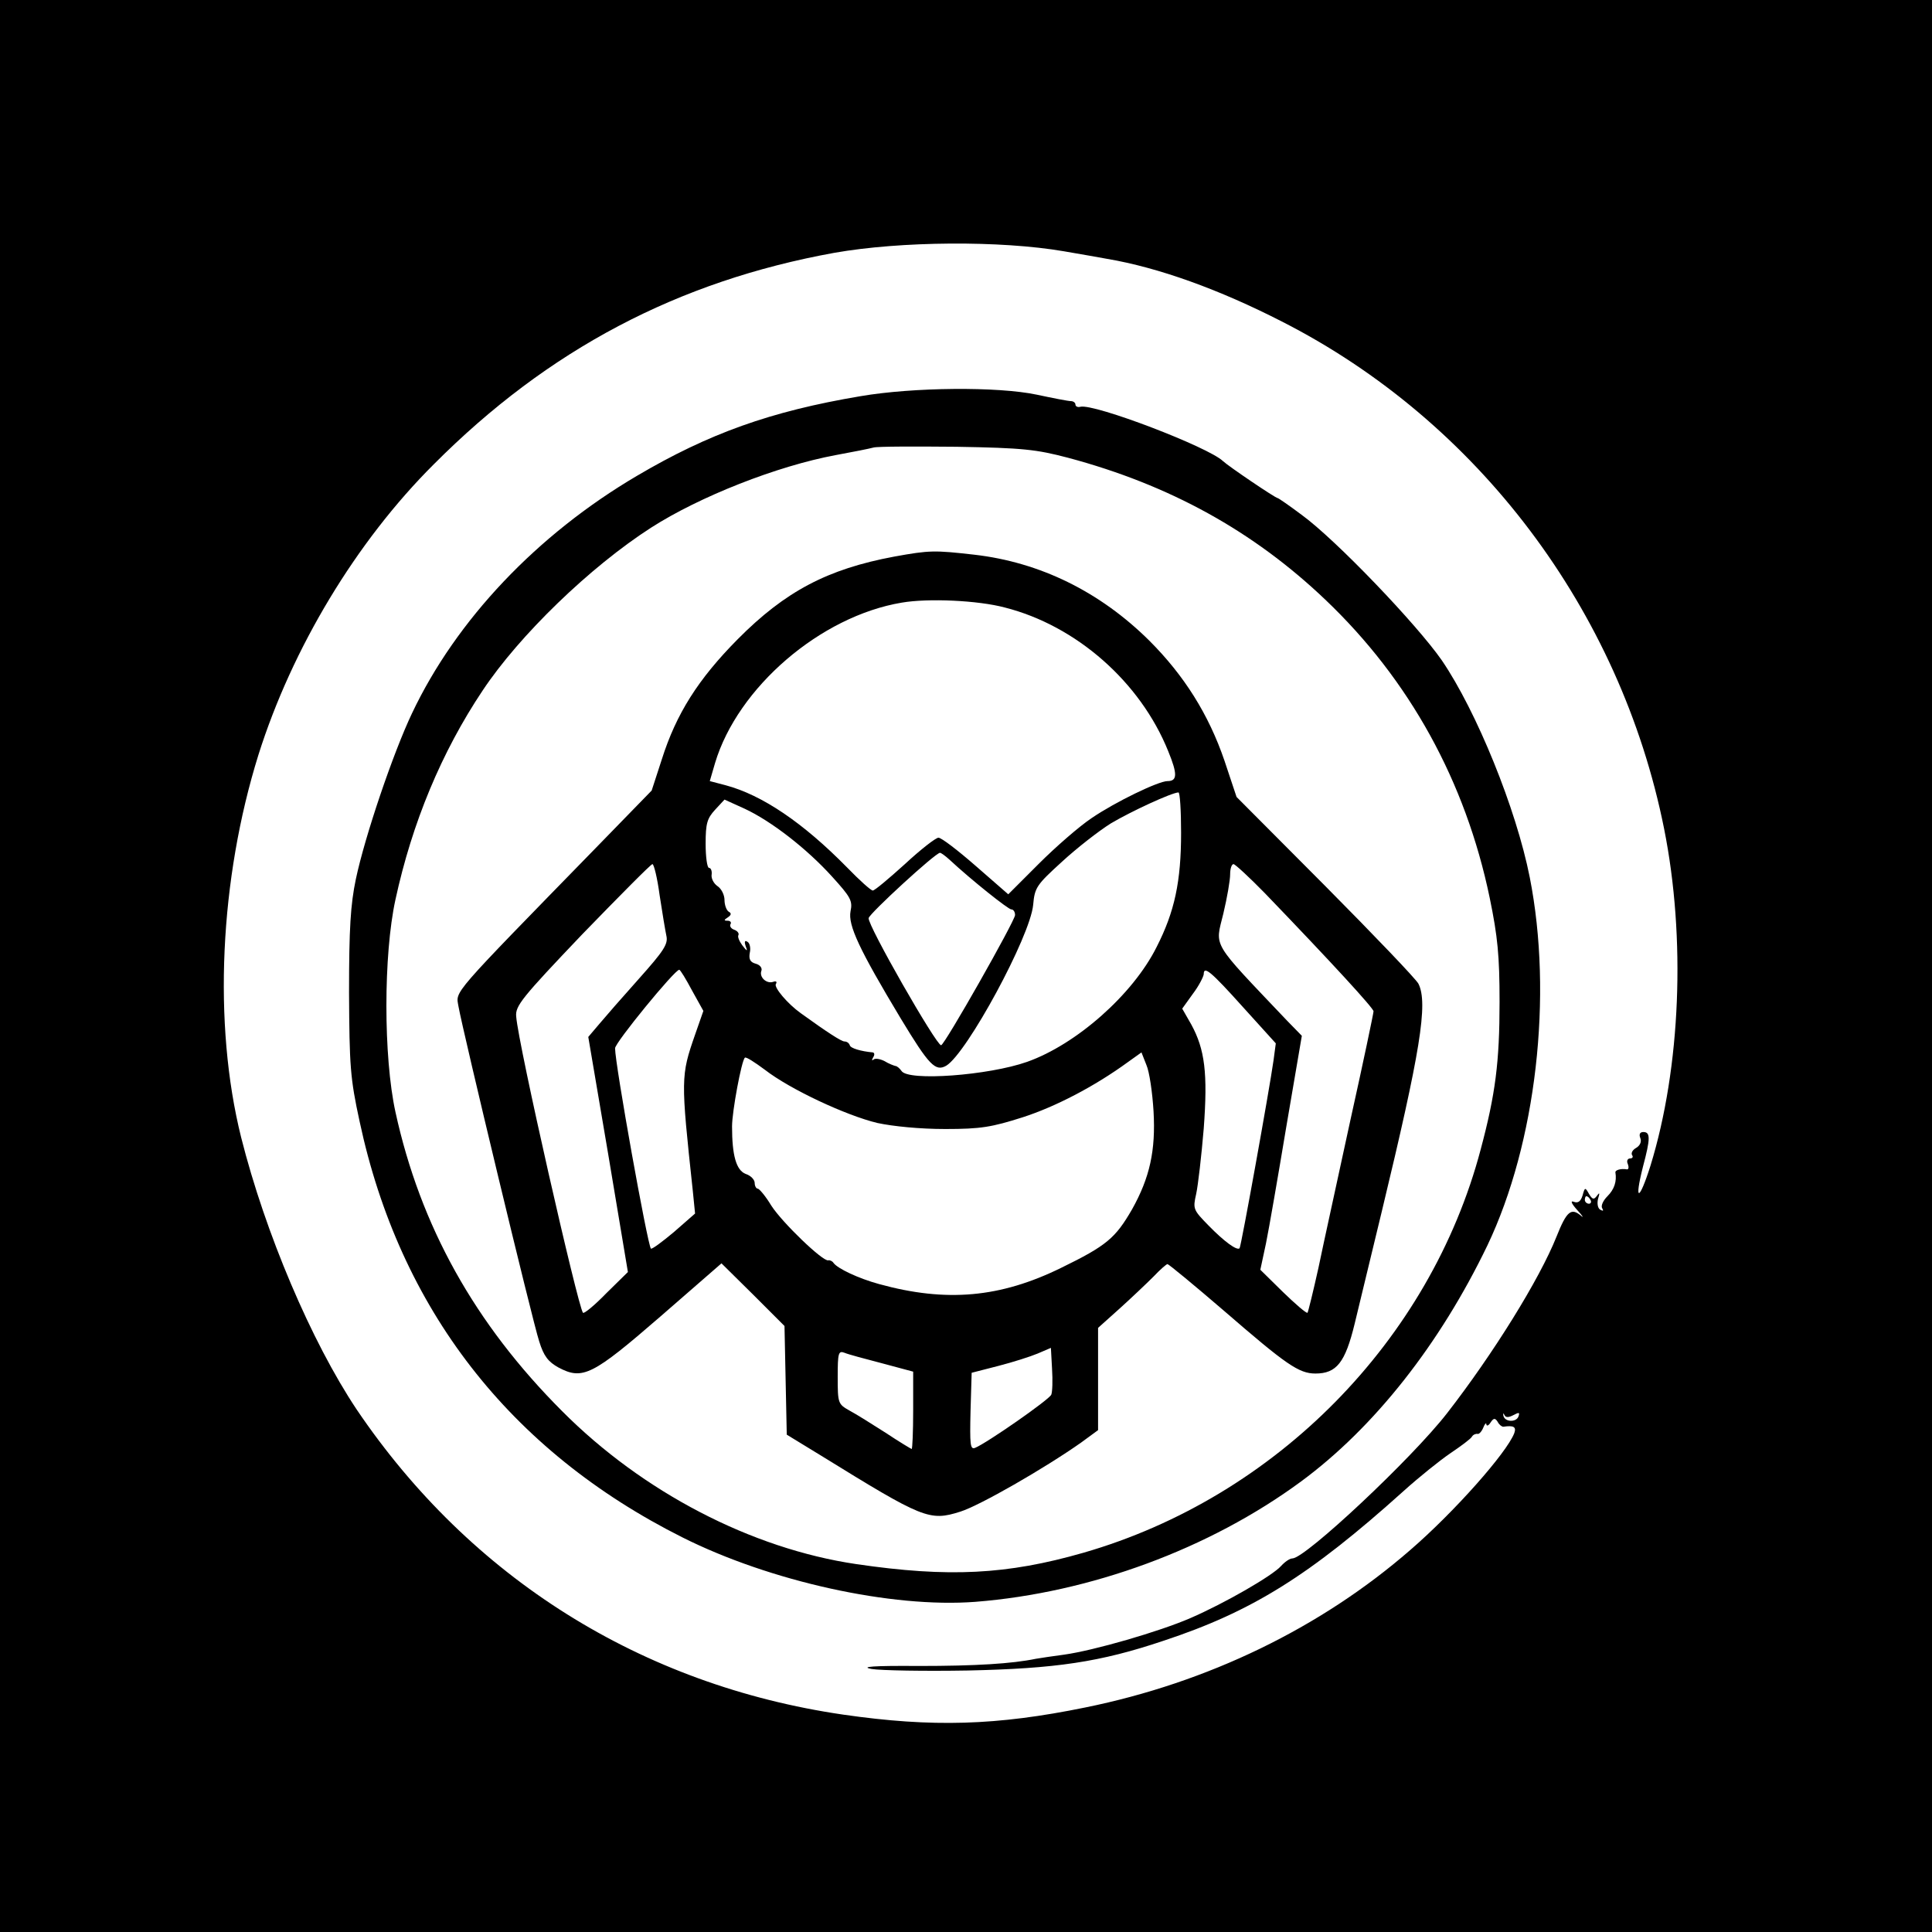 <?xml version="1.0" standalone="no"?>
<!DOCTYPE svg PUBLIC "-//W3C//DTD SVG 20010904//EN"
 "http://www.w3.org/TR/2001/REC-SVG-20010904/DTD/svg10.dtd">
<svg version="1.0" xmlns="http://www.w3.org/2000/svg"
 width="512pt" height="512pt" viewBox="0 0 512 512"
 preserveAspectRatio="xMidYMid meet">
<g transform="translate(0,512) scale(0.1,-0.1)"
fill="#000000" stroke="none">
<path d="M0 2560 l0 -2560 2560 0 2560 0 0 2560 0 2560 -2560 0 -2560 0 0
-2560z m2820 1894 c47 -8 98 -17 114 -20 136 -23 297 -81 463 -166 519 -264
897 -765 1013 -1344 58 -290 44 -633 -36 -893 -30 -95 -44 -98 -20 -3 20 75
20 92 1 92 -9 0 -12 -6 -8 -16 4 -10 -1 -20 -11 -26 -9 -5 -14 -13 -11 -19 4
-5 1 -9 -5 -9 -7 0 -10 -7 -6 -15 3 -8 2 -14 -2 -14 -17 3 -32 -2 -31 -8 4
-24 -3 -45 -21 -63 -12 -12 -18 -26 -14 -32 4 -7 3 -8 -5 -4 -7 4 -9 17 -6 29
5 16 4 18 -3 8 -8 -11 -12 -10 -21 5 -10 18 -11 18 -17 -4 -5 -16 -12 -21 -23
-17 -10 4 -7 -4 9 -22 14 -15 18 -22 10 -15 -26 22 -38 13 -65 -55 -45 -113
-168 -311 -290 -468 -94 -121 -376 -385 -410 -385 -7 0 -20 -9 -30 -20 -23
-26 -150 -99 -240 -138 -83 -36 -256 -86 -335 -97 -30 -4 -64 -9 -75 -11 -63
-13 -159 -19 -310 -19 -121 1 -157 -2 -125 -8 25 -4 140 -6 255 -4 232 5 350
22 519 79 233 77 386 172 635 396 41 37 97 82 125 101 28 19 54 38 57 44 3 5
10 8 15 7 4 -1 11 7 15 17 4 10 8 14 8 8 1 -5 6 -3 11 5 8 12 12 13 19 2 4 -8
11 -13 15 -13 27 4 35 0 29 -17 -20 -52 -159 -209 -276 -310 -237 -206 -536
-351 -861 -417 -235 -48 -405 -53 -641 -19 -535 78 -988 362 -1290 809 -120
180 -242 467 -306 721 -75 301 -57 684 46 1014 89 282 259 565 465 770 303
304 647 485 1061 560 176 31 440 33 609 4z m1395 -2514 c3 -5 1 -10 -4 -10 -6
0 -11 5 -11 10 0 6 2 10 4 10 3 0 8 -4 11 -10z m-204 -570 c15 8 17 7 13 -4
-6 -16 -37 -15 -40 3 -1 6 0 7 3 1 3 -7 11 -7 24 0z"/>
<path d="M2280 4070 c-238 -40 -402 -99 -592 -211 -265 -156 -479 -382 -596
-629 -50 -105 -125 -326 -149 -440 -14 -67 -18 -130 -18 -300 1 -195 3 -227
28 -342 106 -496 397 -872 855 -1102 233 -117 555 -188 777 -171 304 24 620
140 863 319 194 143 368 364 494 626 129 271 174 661 112 975 -36 182 -141
440 -233 575 -66 95 -281 320 -372 386 -32 24 -61 44 -63 44 -6 0 -130 84
-145 98 -38 37 -341 153 -378 144 -7 -2 -13 1 -13 6 0 5 -6 9 -12 9 -7 0 -48
8 -90 17 -104 22 -328 20 -468 -4z m550 -163 c270 -72 492 -195 682 -376 223
-212 372 -482 436 -791 21 -102 26 -153 26 -275 0 -160 -11 -245 -50 -391
-134 -507 -543 -922 -1053 -1069 -202 -58 -357 -66 -602 -30 -278 41 -566 191
-779 405 -232 232 -376 491 -442 793 -32 146 -32 417 0 563 44 203 122 391
231 554 97 146 285 328 447 432 128 82 333 163 489 192 44 8 89 17 100 20 11
3 110 3 220 2 176 -3 211 -7 295 -29z"/>
<path d="M2370 3645 c-177 -33 -289 -92 -415 -219 -105 -106 -163 -198 -201
-318 l-27 -83 -146 -150 c-391 -401 -373 -380 -366 -422 11 -63 196 -834 214
-888 12 -39 24 -54 51 -69 64 -34 90 -21 270 135 l162 141 84 -83 83 -83 3
-144 3 -144 90 -55 c272 -168 288 -175 370 -149 51 16 222 114 320 183 l45 33
0 136 0 135 58 52 c31 28 71 66 89 84 17 18 34 33 37 33 3 0 71 -56 150 -124
164 -142 198 -166 242 -166 56 0 79 29 104 132 12 51 45 185 72 298 102 423
123 551 97 603 -6 12 -117 128 -246 258 l-236 237 -32 96 c-42 123 -107 226
-199 318 -131 130 -290 208 -464 228 -106 12 -118 12 -212 -5z m293 -135 c189
-48 359 -197 433 -381 25 -61 24 -79 -2 -79 -24 0 -138 -55 -201 -98 -33 -22
-96 -77 -140 -121 l-81 -81 -86 75 c-47 41 -91 75 -99 75 -7 0 -47 -31 -89
-70 -42 -38 -80 -70 -85 -70 -5 0 -35 27 -68 61 -117 119 -225 192 -322 218
l-42 11 14 48 c60 200 279 389 495 425 70 12 202 6 273 -13z m467 -597 c0
-129 -17 -209 -65 -303 -63 -126 -213 -258 -343 -304 -102 -36 -316 -52 -333
-24 -5 7 -12 13 -16 13 -4 1 -18 6 -29 13 -12 6 -25 8 -29 4 -5 -4 -5 -1 -1 6
4 6 4 12 -1 13 -32 3 -59 11 -61 19 -2 6 -8 10 -14 10 -8 0 -44 23 -116 75
-35 25 -71 68 -66 77 4 6 1 9 -7 6 -18 -6 -38 13 -31 30 2 7 -4 15 -15 18 -15
4 -19 12 -16 29 3 12 0 26 -6 29 -7 5 -9 1 -5 -11 6 -15 4 -15 -9 2 -8 11 -13
23 -10 27 2 5 -3 11 -11 14 -9 3 -13 10 -10 15 3 5 -1 9 -8 9 -10 0 -10 2 1 9
9 6 10 11 2 15 -6 4 -11 18 -11 31 0 13 -8 30 -19 37 -10 7 -17 21 -15 31 1 9
-2 17 -7 17 -5 0 -9 29 -9 64 0 54 4 67 25 90 l25 27 53 -24 c71 -33 165 -106
232 -180 49 -54 55 -64 49 -92 -7 -37 23 -101 133 -284 75 -124 92 -142 121
-125 55 34 222 342 230 426 4 46 9 53 76 114 39 36 98 82 130 102 54 32 160
81 179 82 4 0 7 -48 7 -107z m-614 -71 c58 -54 156 -132 164 -132 6 0 10 -7
10 -15 0 -15 -187 -345 -196 -345 -13 0 -196 320 -192 337 3 13 176 172 189
173 3 0 14 -8 25 -18z m-768 -94 c7 -46 15 -94 18 -108 5 -22 -7 -40 -73 -114
-43 -48 -91 -103 -106 -121 l-28 -33 53 -312 52 -311 -57 -56 c-31 -32 -59
-55 -62 -52 -13 14 -172 713 -177 785 -3 28 15 50 175 218 99 102 182 186 186
186 4 0 13 -37 19 -82z m1604 5 c180 -187 288 -305 288 -313 0 -5 -27 -134
-61 -287 -33 -153 -72 -330 -85 -393 -14 -63 -27 -116 -29 -119 -3 -2 -32 23
-65 55 l-60 59 15 70 c8 39 32 178 54 310 l41 240 -39 40 c-204 215 -191 193
-169 284 10 42 18 88 18 104 0 15 4 27 9 27 4 0 42 -35 83 -77z m-1518 -258
l30 -54 -22 -63 c-38 -109 -38 -117 -6 -414 l6 -60 -56 -49 c-31 -26 -58 -46
-61 -44 -9 10 -95 488 -95 531 0 15 158 208 170 208 3 0 18 -25 34 -55z m1461
-45 l86 -95 -6 -45 c-11 -78 -86 -494 -90 -498 -7 -7 -41 18 -82 60 -41 42
-42 44 -33 84 5 23 14 101 20 173 11 147 3 210 -33 276 l-24 42 28 39 c16 21
28 45 29 52 0 23 17 10 105 -88z m-238 -275 c6 -104 -10 -176 -57 -260 -44
-76 -67 -96 -188 -155 -161 -79 -304 -92 -482 -43 -55 15 -110 41 -121 56 -3
5 -10 8 -14 7 -14 -4 -122 100 -151 145 -15 25 -32 45 -36 45 -4 0 -8 7 -8 15
0 9 -11 20 -24 24 -25 10 -36 49 -36 126 0 39 25 174 34 182 3 3 26 -12 53
-32 67 -52 215 -121 298 -141 42 -9 113 -16 180 -16 95 0 123 5 205 31 87 28
191 82 280 147 l35 25 13 -33 c8 -18 16 -73 19 -123z m-271 -751 c-5 -13 -172
-129 -202 -141 -13 -5 -14 9 -12 97 l3 102 70 18 c39 10 86 25 105 33 l35 15
3 -55 c2 -31 1 -62 -2 -69z m-448 83 l82 -22 0 -102 c0 -57 -2 -103 -4 -103
-1 0 -33 19 -69 43 -36 23 -79 50 -96 59 -30 17 -31 19 -31 89 0 64 2 70 18
64 9 -4 54 -16 100 -28z"/>
</g>
</svg>
